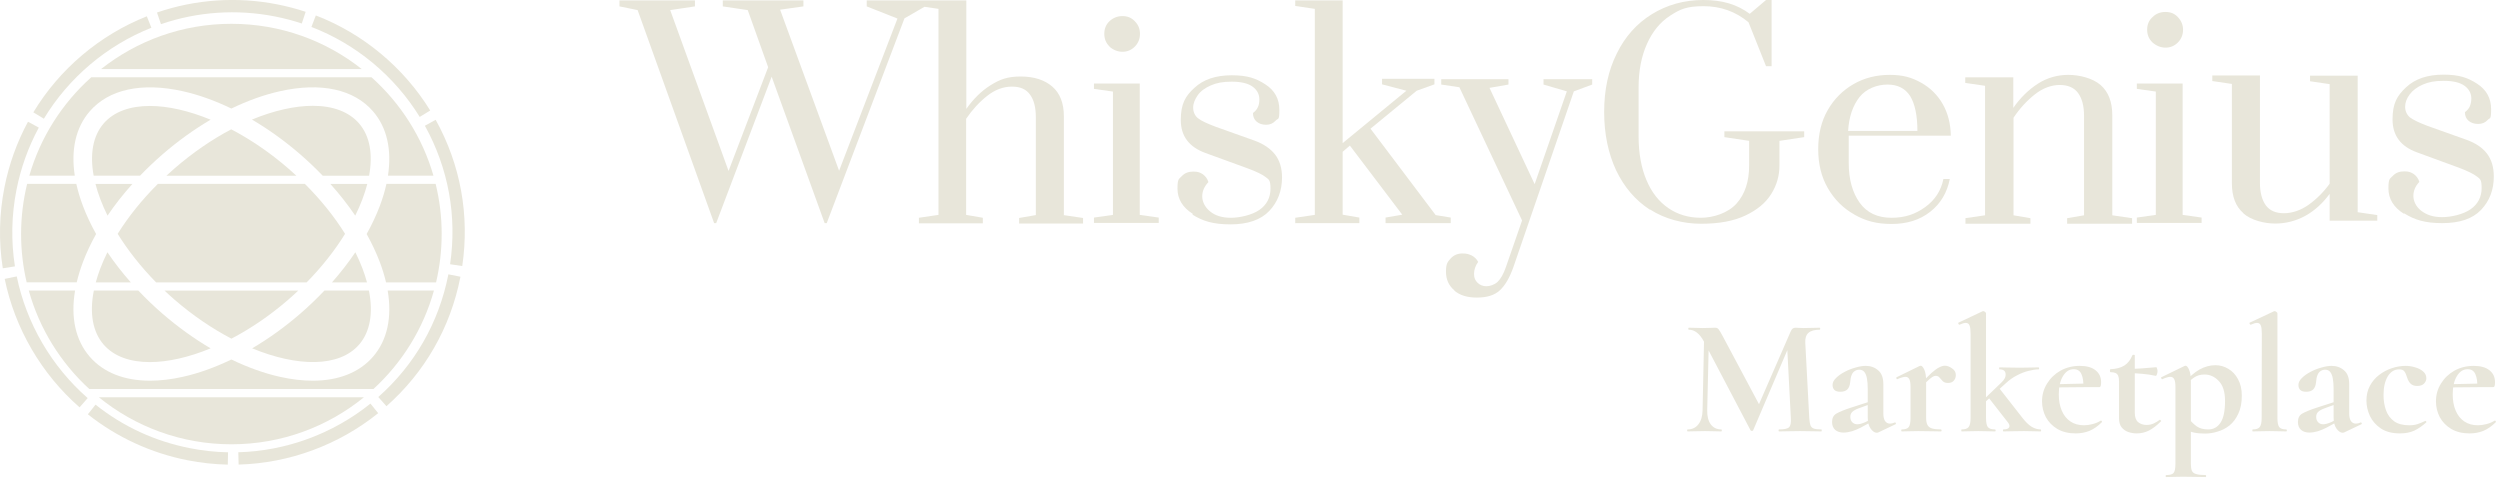 <?xml version="1.0" encoding="utf-8"?>
<svg xmlns="http://www.w3.org/2000/svg" fill="none" height="44" viewBox="0 0 226 44" width="226">
<path d="M39.928 21.156C39.928 19.595 39.739 18.077 39.382 16.624H34.934C34.791 17.274 34.589 17.946 34.328 18.638C34.01 19.474 33.613 20.317 33.144 21.156C33.613 21.995 34.01 22.838 34.328 23.674C34.569 24.307 34.758 24.926 34.897 25.526H39.421C39.751 24.123 39.926 22.661 39.926 21.158L39.928 21.156Z" fill="#E8E6DA"/>
<path d="M9.135 6.242H32.7C29.461 3.68 25.368 2.152 20.918 2.152C16.468 2.152 12.376 3.682 9.137 6.242H9.135Z" fill="#E8E6DA"/>
<path d="M2.648 15.882H6.761C6.398 13.532 6.851 11.521 8.111 10.065C9.841 8.068 12.822 7.423 16.51 8.243C17.949 8.562 19.434 9.098 20.916 9.812C22.399 9.096 23.883 8.562 25.322 8.243C29.01 7.42 31.992 8.068 33.721 10.065C34.982 11.521 35.432 13.532 35.071 15.882H39.184C38.182 12.401 36.209 9.332 33.58 6.982H8.254C5.626 9.332 3.653 12.403 2.65 15.882H2.648Z" fill="#E8E6DA"/>
<path d="M32.901 35.91H8.933C12.204 38.569 16.375 40.164 20.918 40.164C25.462 40.164 29.633 38.569 32.903 35.91H32.901Z" fill="#E8E6DA"/>
<path d="M1.907 21.156C1.907 22.659 2.081 24.123 2.411 25.524H6.936C7.077 24.924 7.264 24.308 7.505 23.672C7.822 22.836 8.219 21.993 8.688 21.154C8.219 20.315 7.822 19.472 7.505 18.636C7.243 17.945 7.042 17.272 6.898 16.622H2.453C2.098 18.075 1.907 19.593 1.907 21.154V21.156Z" fill="#E8E6DA"/>
<path d="M39.23 26.267H35.046C35.457 28.687 35.011 30.757 33.721 32.245C32.482 33.676 30.596 34.415 28.271 34.415C27.353 34.415 26.367 34.301 25.322 34.068C23.883 33.749 22.399 33.213 20.916 32.499C19.434 33.215 17.949 33.749 16.51 34.068C15.468 34.301 14.479 34.415 13.562 34.415C11.234 34.415 9.351 33.678 8.111 32.245C6.822 30.757 6.375 28.687 6.786 26.267H2.602C3.568 29.734 5.493 32.802 8.072 35.166H33.759C36.338 32.802 38.263 29.734 39.228 26.267H39.23Z" fill="#E8E6DA"/>
<path d="M9.373 11.16C8.381 12.306 8.117 13.971 8.468 15.883H12.66C13.296 15.223 13.971 14.579 14.683 13.961C16.078 12.752 17.546 11.698 19.039 10.82C17.069 10.008 15.177 9.578 13.547 9.578C11.77 9.578 10.302 10.087 9.373 11.158V11.16Z" fill="#E8E6DA"/>
<path d="M11.971 16.626H8.63C8.867 17.544 9.234 18.509 9.72 19.493C10.38 18.517 11.134 17.556 11.971 16.626Z" fill="#E8E6DA"/>
<path d="M32.461 11.16C31.549 10.107 30.102 9.565 28.275 9.565C27.48 9.565 26.614 9.667 25.688 9.875C24.737 10.086 23.759 10.404 22.777 10.809C24.276 11.689 25.75 12.748 27.152 13.962C27.864 14.581 28.539 15.223 29.174 15.885H33.366C33.717 13.973 33.453 12.308 32.461 11.162V11.16Z" fill="#E8E6DA"/>
<path d="M29.863 16.626C30.698 17.556 31.452 18.517 32.114 19.493C32.602 18.509 32.968 17.544 33.204 16.626H29.863Z" fill="#E8E6DA"/>
<path d="M26.057 27.092C26.369 26.822 26.67 26.546 26.965 26.27H14.872C15.167 26.548 15.468 26.824 15.779 27.092C17.434 28.526 19.186 29.707 20.92 30.615C22.652 29.707 24.404 28.524 26.059 27.092H26.057Z" fill="#E8E6DA"/>
<path d="M11.824 25.526C11.041 24.642 10.335 23.731 9.71 22.805C9.469 23.293 9.251 23.78 9.068 24.266C8.904 24.698 8.771 25.117 8.659 25.526H11.824Z" fill="#E8E6DA"/>
<path d="M32.461 31.154C33.458 30.001 33.757 28.305 33.35 26.267H29.328C28.647 26.985 27.92 27.683 27.15 28.351C25.754 29.559 24.286 30.612 22.795 31.49C26.915 33.186 30.68 33.209 32.461 31.151V31.154Z" fill="#E8E6DA"/>
<path d="M9.373 31.154C10.302 32.225 11.772 32.733 13.547 32.733C15.177 32.733 17.069 32.304 19.039 31.492C17.548 30.614 16.078 29.559 14.683 28.351C13.91 27.683 13.184 26.985 12.505 26.267H8.483C8.078 28.305 8.375 30.001 9.371 31.154H9.373Z" fill="#E8E6DA"/>
<path d="M20.902 11.691C19.153 12.613 17.415 13.805 15.777 15.225C15.526 15.441 15.283 15.663 15.042 15.885H26.792C26.552 15.663 26.309 15.441 26.057 15.225C24.396 13.786 22.64 12.601 20.902 11.691Z" fill="#E8E6DA"/>
<path d="M32.125 22.805C31.5 23.729 30.794 24.642 30.011 25.526H33.175C33.065 25.117 32.93 24.698 32.766 24.266C32.581 23.78 32.365 23.293 32.125 22.805Z" fill="#E8E6DA"/>
<path d="M10.638 21.139C11.556 22.622 12.725 24.114 14.11 25.526H27.723C29.108 24.114 30.277 22.624 31.194 21.139C30.229 19.587 29 18.059 27.563 16.624H14.27C12.831 18.059 11.604 19.587 10.638 21.139Z" fill="#E8E6DA"/>
<path d="M37.943 10.57L38.89 9.987C36.483 6.082 32.81 3.032 28.551 1.398L28.152 2.436C32.187 3.983 35.663 6.871 37.943 10.57Z" fill="#E8E6DA"/>
<path d="M1.491 17.155C1.88 15.181 2.559 13.29 3.508 11.535L2.53 11.006C1.529 12.858 0.812 14.855 0.401 16.939C-0.078 19.368 -0.128 21.828 0.252 24.253L1.35 24.081C0.991 21.785 1.037 19.455 1.491 17.155Z" fill="#E8E6DA"/>
<path d="M13.684 2.507L13.273 1.473C9.014 3.163 5.37 6.248 3.013 10.157L3.966 10.732C6.199 7.03 9.65 4.109 13.684 2.509V2.507Z" fill="#E8E6DA"/>
<path d="M40.688 23.888L41.788 24.05C42.465 19.46 41.635 14.889 39.384 10.828L38.41 11.368C40.54 15.213 41.329 19.543 40.688 23.888Z" fill="#E8E6DA"/>
<path d="M24.853 1.487C25.675 1.649 26.491 1.863 27.282 2.125L27.631 1.068C26.799 0.792 25.935 0.566 25.069 0.396C21.435 -0.321 17.673 -0.065 14.191 1.132L14.552 2.185C17.849 1.052 21.41 0.809 24.853 1.487Z" fill="#E8E6DA"/>
<path d="M17.16 40.513C14.004 39.892 11.136 38.568 8.636 36.581L7.943 37.453C10.547 39.523 13.659 40.959 16.944 41.605C18.148 41.842 19.375 41.975 20.592 42.002L20.615 40.889C19.463 40.866 18.3 40.739 17.158 40.513H17.16Z" fill="#E8E6DA"/>
<path d="M1.514 24.988L0.424 25.212C1.342 29.686 3.746 33.811 7.193 36.824L7.926 35.987C4.66 33.133 2.384 29.227 1.514 24.988Z" fill="#E8E6DA"/>
<path d="M21.543 40.884L21.572 41.997C26.132 41.879 30.613 40.228 34.187 37.351L33.489 36.485C30.104 39.209 25.86 40.772 21.543 40.884Z" fill="#E8E6DA"/>
<path d="M40.532 24.801L40.524 24.847C39.672 29.163 37.486 32.983 34.197 35.889L34.934 36.721C38.406 33.651 40.717 29.619 41.614 25.067L41.624 25.015L40.532 24.799V24.801Z" fill="#E8E6DA"/>
<path d="M96.174 19.425V10.514C96.174 9.321 95.82 8.426 95.13 7.83C94.441 7.233 93.49 6.916 92.278 6.916C91.066 6.916 90.395 7.177 89.556 7.699C88.717 8.221 87.99 8.948 87.356 9.843V0.037H78.352V0.578L81.13 1.678L75.854 15.436L70.522 0.876L72.629 0.578V0.037H65.34V0.578L67.596 0.913L69.441 6.077L65.862 15.454L60.586 0.913L62.823 0.578V0.037H56V0.578L57.641 0.913L64.557 20.171H64.743L69.758 6.935L74.549 20.171H74.736L81.764 1.659L83.572 0.615L84.84 0.801V19.425L83.069 19.686V20.189H88.848V19.686L87.338 19.425V10.738C87.897 9.918 88.531 9.228 89.239 8.669C89.948 8.109 90.694 7.83 91.476 7.83C92.259 7.83 92.763 8.072 93.117 8.557C93.471 9.041 93.639 9.713 93.639 10.589V19.444L92.129 19.705V20.208H97.908V19.705L96.137 19.444L96.174 19.425Z" fill="#E8E6DA"/>
<path d="M98.895 20.153V19.669L100.61 19.426V8.278L98.895 8.036V7.551H103.034V19.426L104.749 19.669V20.153H98.895ZM100.312 4.214C99.977 3.897 99.828 3.506 99.828 3.058C99.828 2.611 99.977 2.219 100.294 1.921C100.61 1.623 101.002 1.455 101.468 1.455C101.934 1.455 102.288 1.604 102.587 1.921C102.903 2.238 103.053 2.611 103.053 3.058C103.053 3.506 102.903 3.897 102.587 4.214C102.27 4.531 101.897 4.68 101.468 4.68C101.039 4.68 100.629 4.512 100.294 4.214H100.312Z" fill="#E8E6DA"/>
<path d="M107.824 19.332C106.911 18.754 106.445 17.99 106.445 17.058C106.445 16.126 106.575 16.2 106.836 15.921C107.097 15.641 107.433 15.511 107.88 15.511C108.328 15.511 108.495 15.604 108.738 15.753C108.961 15.921 109.148 16.145 109.241 16.461C108.868 16.853 108.682 17.282 108.682 17.748C108.682 18.214 108.906 18.717 109.39 19.109C109.856 19.5 110.49 19.687 111.273 19.687C112.056 19.687 113.175 19.444 113.846 18.978C114.517 18.512 114.852 17.86 114.852 17.058C114.852 16.256 114.703 16.238 114.424 16.014C114.144 15.79 113.585 15.511 112.764 15.212L108.98 13.833C107.489 13.292 106.743 12.304 106.743 10.85C106.743 9.396 107.153 8.688 107.973 7.942C108.794 7.178 109.912 6.805 111.348 6.805C112.783 6.805 113.547 7.084 114.386 7.625C115.225 8.166 115.654 8.93 115.654 9.937C115.654 10.943 115.542 10.664 115.318 10.906C115.095 11.148 114.815 11.279 114.461 11.279C114.107 11.279 113.827 11.186 113.603 10.999C113.38 10.813 113.268 10.552 113.268 10.216C113.492 10.049 113.641 9.862 113.715 9.676C113.808 9.489 113.846 9.247 113.846 8.986C113.846 8.52 113.641 8.128 113.231 7.83C112.82 7.532 112.187 7.383 111.348 7.383C110.509 7.383 109.987 7.494 109.465 7.718C108.943 7.942 108.533 8.24 108.272 8.613C108.011 8.986 107.862 9.359 107.862 9.732C107.862 10.104 108.011 10.459 108.29 10.682C108.589 10.925 109.129 11.167 109.912 11.465L113.417 12.714C114.237 13.013 114.852 13.441 115.263 13.963C115.673 14.485 115.896 15.194 115.896 16.033C115.896 17.244 115.505 18.27 114.741 19.071C113.976 19.873 112.802 20.283 111.236 20.283C109.67 20.283 108.719 19.985 107.806 19.407L107.824 19.332Z" fill="#E8E6DA"/>
<path d="M117.089 20.189V19.686L118.86 19.425V0.801L117.089 0.54V0.037H121.376V12.938L127.137 8.202L124.937 7.625V7.121H129.672V7.625L128.069 8.202L123.893 11.633L129.784 19.444L131.145 19.668V20.171H125.254V19.668L126.764 19.407L122.029 13.161L121.376 13.721V19.407L122.886 19.668V20.171H117.107L117.089 20.189Z" fill="#E8E6DA"/>
<path d="M131.499 26.268C130.977 25.839 130.716 25.28 130.716 24.552C130.716 23.826 130.866 23.676 131.145 23.359C131.425 23.061 131.779 22.912 132.208 22.912C132.637 22.912 132.786 22.987 133.047 23.098C133.289 23.229 133.494 23.415 133.625 23.676C133.382 24.012 133.252 24.385 133.252 24.758C133.252 25.13 133.364 25.354 133.569 25.559C133.774 25.764 134.053 25.876 134.37 25.876C134.687 25.876 135.097 25.746 135.377 25.485C135.657 25.224 135.918 24.776 136.141 24.124L137.595 19.929L131.928 7.886L130.288 7.644V7.159H136.365V7.644L134.65 7.942L138.733 16.648L141.641 8.259L139.534 7.644V7.159H143.934V7.644L142.275 8.259L136.812 24.142C136.477 25.093 136.067 25.802 135.582 26.249C135.097 26.696 134.408 26.901 133.513 26.901C132.618 26.901 131.984 26.696 131.462 26.268H131.499Z" fill="#E8E6DA"/>
<path d="M149.154 18.959C147.831 18.102 146.824 16.909 146.097 15.399C145.388 13.87 145.016 12.117 145.016 10.123C145.016 8.128 145.388 6.376 146.153 4.847C146.898 3.318 147.961 2.125 149.322 1.286C150.683 0.447 152.23 0 153.983 0C155.735 0 157.04 0.41 158.177 1.249L159.65 0H160.153V5.984H159.65L158.065 2.013C156.909 1.044 155.549 0.559 154.001 0.559C152.454 0.559 151.876 0.839 150.981 1.417C150.086 1.995 149.397 2.834 148.893 3.952C148.39 5.071 148.129 6.376 148.129 7.904V12.323C148.129 13.851 148.371 15.175 148.837 16.275C149.303 17.393 149.974 18.232 150.813 18.81C151.652 19.388 152.64 19.686 153.759 19.686C154.877 19.686 156.22 19.258 156.984 18.4C157.748 17.543 158.121 16.405 158.121 14.97V12.733L155.884 12.397V11.875H163.099V12.397L160.862 12.733V14.97C160.862 15.883 160.619 16.741 160.116 17.543C159.613 18.344 158.848 18.978 157.786 19.481C156.723 19.985 155.399 20.227 153.778 20.227C152.156 20.227 150.496 19.798 149.173 18.941L149.154 18.959Z" fill="#E8E6DA"/>
<path d="M167.629 19.389C166.623 18.829 165.84 18.046 165.243 17.021C164.647 15.996 164.367 14.821 164.367 13.479C164.367 12.137 164.647 10.962 165.224 9.955C165.802 8.949 166.585 8.166 167.555 7.606C168.524 7.047 169.624 6.768 170.836 6.768C172.048 6.768 172.831 7.01 173.669 7.476C174.508 7.942 175.161 8.595 175.627 9.415C176.093 10.235 176.335 11.186 176.354 12.267H167.126V14.746C167.126 16.219 167.462 17.412 168.114 18.326C168.767 19.239 169.736 19.687 170.985 19.687C172.234 19.687 173.166 19.351 174.042 18.717C174.919 18.084 175.478 17.226 175.683 16.182H176.261C176.018 17.412 175.441 18.4 174.49 19.146C173.539 19.892 172.383 20.246 171.004 20.246C169.624 20.246 168.636 19.966 167.648 19.407L167.629 19.389ZM173.334 11.857C173.334 10.44 173.11 9.396 172.681 8.688C172.234 7.998 171.563 7.644 170.631 7.644C169.699 7.644 168.692 8.017 168.095 8.781C167.499 9.545 167.145 10.552 167.07 11.838H173.334V11.857Z" fill="#E8E6DA"/>
<path d="M177.659 19.724L179.449 19.463V7.756L177.659 7.495V6.991H182.003V9.75C182.637 8.837 183.382 8.11 184.221 7.569C185.06 7.029 185.992 6.768 186.98 6.768C187.968 6.768 189.18 7.066 189.889 7.681C190.597 8.296 190.951 9.21 190.951 10.421V19.463L192.741 19.724V20.227H186.869V19.724L188.397 19.463V10.459C188.397 9.564 188.211 8.893 187.857 8.408C187.502 7.923 186.943 7.681 186.197 7.681C185.452 7.681 184.669 7.961 183.942 8.539C183.215 9.117 182.581 9.806 182.021 10.645V19.463L183.55 19.724V20.227H177.678V19.724H177.659Z" fill="#E8E6DA"/>
<path d="M193.171 20.152V19.668L194.886 19.425V8.277L193.171 8.035V7.55H197.31V19.425L199.025 19.668V20.152H193.171ZM194.588 3.84C194.252 3.523 194.103 3.132 194.103 2.684C194.103 2.237 194.252 1.845 194.588 1.547C194.905 1.23 195.296 1.081 195.762 1.081C196.228 1.081 196.582 1.23 196.881 1.547C197.179 1.864 197.347 2.237 197.347 2.684C197.347 3.132 197.198 3.523 196.881 3.84C196.564 4.157 196.191 4.306 195.762 4.306C195.333 4.306 194.923 4.138 194.588 3.84Z" fill="#E8E6DA"/>
<path d="M202.807 19.276C202.099 18.661 201.763 17.766 201.763 16.573V7.588L199.992 7.327V6.823H204.299V16.517C204.299 17.375 204.467 18.046 204.821 18.549C205.175 19.034 205.716 19.276 206.461 19.276C207.207 19.276 207.99 19.015 208.698 18.512C209.407 18.009 210.059 17.356 210.6 16.61V7.606L208.829 7.345V6.842H213.135V19.183L214.906 19.444V19.948H210.6V17.524C209.985 18.363 209.258 19.034 208.419 19.5C207.58 19.966 206.648 20.209 205.678 20.209C204.709 20.209 203.497 19.91 202.807 19.295V19.276Z" fill="#E8E6DA"/>
<path d="M217.293 19.313C216.38 18.735 215.914 17.971 215.914 17.039C215.914 16.107 216.044 16.181 216.305 15.902C216.566 15.622 216.902 15.491 217.349 15.491C217.796 15.491 217.964 15.585 218.207 15.734C218.43 15.902 218.617 16.125 218.71 16.442C218.337 16.834 218.169 17.262 218.169 17.71C218.169 18.157 218.393 18.679 218.878 19.052C219.362 19.425 219.959 19.63 220.761 19.63C221.562 19.63 222.662 19.388 223.333 18.922C224.004 18.456 224.34 17.803 224.34 17.001C224.34 16.2 224.191 16.181 223.911 15.957C223.631 15.734 223.072 15.454 222.271 15.156L218.505 13.776C217.013 13.236 216.286 12.248 216.286 10.793C216.286 9.339 216.697 8.65 217.517 7.885C218.337 7.121 219.456 6.748 220.891 6.748C222.327 6.748 223.091 7.028 223.93 7.568C224.769 8.109 225.197 8.873 225.197 9.88C225.197 10.887 225.086 10.607 224.881 10.849C224.657 11.092 224.377 11.204 224.023 11.204C223.669 11.204 223.389 11.11 223.165 10.924C222.942 10.738 222.83 10.476 222.83 10.141C223.054 9.973 223.203 9.787 223.277 9.6C223.352 9.414 223.408 9.172 223.408 8.911C223.408 8.444 223.203 8.053 222.793 7.755C222.382 7.456 221.749 7.307 220.91 7.307C220.071 7.307 219.549 7.419 219.027 7.643C218.505 7.867 218.113 8.165 217.834 8.538C217.554 8.911 217.424 9.283 217.424 9.656C217.424 10.029 217.573 10.365 217.852 10.607C218.151 10.831 218.673 11.092 219.474 11.39L222.979 12.639C223.799 12.937 224.414 13.347 224.825 13.888C225.235 14.429 225.44 15.118 225.44 15.957C225.44 17.169 225.048 18.176 224.284 18.977C223.52 19.779 222.345 20.171 220.779 20.171C219.213 20.171 218.281 19.872 217.349 19.294L217.293 19.313Z" fill="#E8E6DA"/>
<path d="M153.912 37.095L154.062 29.97L154.497 30L154.332 37.095C154.322 37.625 154.427 38.045 154.647 38.355C154.877 38.665 155.197 38.82 155.607 38.82C155.637 38.82 155.652 38.85 155.652 38.91C155.652 38.97 155.637 39 155.607 39C155.387 39 155.162 38.995 154.932 38.985C154.702 38.975 154.442 38.97 154.152 38.97C153.832 38.97 153.542 38.975 153.282 38.985C153.022 38.995 152.782 39 152.562 39C152.532 39 152.517 38.97 152.517 38.91C152.517 38.85 152.532 38.82 152.562 38.82C152.972 38.82 153.297 38.665 153.537 38.355C153.777 38.045 153.902 37.625 153.912 37.095ZM164.652 38.82C164.672 38.82 164.682 38.85 164.682 38.91C164.682 38.97 164.672 39 164.652 39C164.392 39 164.097 38.995 163.767 38.985C163.437 38.975 163.092 38.97 162.732 38.97C162.362 38.97 162.017 38.975 161.697 38.985C161.377 38.995 161.087 39 160.827 39C160.797 39 160.782 38.97 160.782 38.91C160.782 38.85 160.797 38.82 160.827 38.82C161.297 38.82 161.597 38.755 161.727 38.625C161.867 38.495 161.922 38.215 161.892 37.785L161.547 31.125L162.312 29.925L158.487 38.895C158.477 38.935 158.437 38.955 158.367 38.955C158.307 38.955 158.267 38.935 158.247 38.895L154.032 30.87C153.652 30.16 153.197 29.805 152.667 29.805C152.637 29.805 152.622 29.775 152.622 29.715C152.622 29.655 152.637 29.625 152.667 29.625C152.877 29.625 153.097 29.63 153.327 29.64C153.557 29.65 153.752 29.655 153.912 29.655C154.172 29.655 154.397 29.65 154.587 29.64C154.787 29.63 154.942 29.625 155.052 29.625C155.192 29.625 155.297 29.675 155.367 29.775C155.447 29.875 155.572 30.085 155.742 30.405L159.102 36.705L158.352 38.055L161.862 30C161.922 29.86 161.982 29.765 162.042 29.715C162.112 29.655 162.202 29.625 162.312 29.625C162.412 29.625 162.517 29.63 162.627 29.64C162.737 29.65 162.867 29.655 163.017 29.655C163.337 29.655 163.607 29.65 163.827 29.64C164.057 29.63 164.282 29.625 164.502 29.625C164.532 29.625 164.547 29.655 164.547 29.715C164.547 29.775 164.532 29.805 164.502 29.805C164.042 29.805 163.702 29.9 163.482 30.09C163.272 30.28 163.177 30.575 163.197 30.975L163.557 37.785C163.577 38.075 163.612 38.295 163.662 38.445C163.722 38.595 163.827 38.695 163.977 38.745C164.127 38.795 164.352 38.82 164.652 38.82ZM169.804 39.09C169.764 39.11 169.714 39.12 169.654 39.12C169.474 39.12 169.294 39 169.114 38.76C168.934 38.52 168.844 38.175 168.844 37.725V35.175C168.844 34.785 168.819 34.46 168.769 34.2C168.719 33.94 168.639 33.745 168.529 33.615C168.419 33.485 168.269 33.42 168.079 33.42C167.929 33.42 167.794 33.46 167.674 33.54C167.554 33.61 167.459 33.73 167.389 33.9C167.319 34.06 167.274 34.285 167.254 34.575C167.224 34.865 167.134 35.08 166.984 35.22C166.834 35.35 166.629 35.415 166.369 35.415C166.119 35.415 165.939 35.36 165.829 35.25C165.719 35.14 165.664 34.99 165.664 34.8C165.664 34.58 165.769 34.37 165.979 34.17C166.189 33.96 166.449 33.775 166.759 33.615C167.079 33.445 167.409 33.315 167.749 33.225C168.089 33.125 168.394 33.075 168.664 33.075C169.104 33.075 169.479 33.21 169.789 33.48C170.099 33.74 170.254 34.155 170.254 34.725V37.38C170.254 37.67 170.304 37.895 170.404 38.055C170.514 38.215 170.664 38.295 170.854 38.295C170.994 38.295 171.139 38.26 171.289 38.19C171.329 38.17 171.359 38.19 171.379 38.25C171.409 38.3 171.399 38.335 171.349 38.355L169.804 39.09ZM166.654 39.105C166.344 39.105 166.094 39.025 165.904 38.865C165.714 38.695 165.619 38.455 165.619 38.145C165.619 37.785 165.754 37.53 166.024 37.38C166.304 37.22 166.734 37.045 167.314 36.855L168.994 36.315L169.054 36.54L168.019 36.915C167.749 37.015 167.554 37.125 167.434 37.245C167.324 37.365 167.269 37.51 167.269 37.68C167.269 37.89 167.329 38.055 167.449 38.175C167.569 38.295 167.719 38.355 167.899 38.355C167.979 38.355 168.084 38.34 168.214 38.31C168.354 38.27 168.504 38.215 168.664 38.145L169.489 37.695L169.504 37.95L168.214 38.655C167.964 38.785 167.699 38.895 167.419 38.985C167.139 39.065 166.884 39.105 166.654 39.105ZM173.747 34.935L173.627 34.74C174.017 34.29 174.347 33.945 174.617 33.705C174.887 33.465 175.117 33.3 175.307 33.21C175.497 33.11 175.667 33.06 175.817 33.06C176.027 33.06 176.242 33.14 176.462 33.3C176.692 33.45 176.807 33.65 176.807 33.9C176.807 34.11 176.742 34.285 176.612 34.425C176.492 34.555 176.322 34.62 176.102 34.62C175.892 34.62 175.732 34.565 175.622 34.455C175.522 34.345 175.427 34.24 175.337 34.14C175.257 34.03 175.137 33.975 174.977 33.975C174.907 33.975 174.827 34 174.737 34.05C174.657 34.09 174.537 34.18 174.377 34.32C174.227 34.45 174.017 34.655 173.747 34.935ZM171.917 39C171.887 39 171.872 38.97 171.872 38.91C171.872 38.85 171.887 38.82 171.917 38.82C172.227 38.82 172.437 38.75 172.547 38.61C172.657 38.46 172.712 38.185 172.712 37.785V34.965C172.712 34.655 172.677 34.43 172.607 34.29C172.537 34.14 172.417 34.065 172.247 34.065C172.157 34.065 172.052 34.085 171.932 34.125C171.812 34.155 171.677 34.205 171.527 34.275C171.487 34.295 171.457 34.275 171.437 34.215C171.417 34.155 171.417 34.12 171.437 34.11L173.522 33.09C173.582 33.07 173.617 33.06 173.627 33.06C173.737 33.06 173.847 33.18 173.957 33.42C174.067 33.66 174.122 34.005 174.122 34.455V37.785C174.122 38.045 174.162 38.255 174.242 38.415C174.322 38.565 174.457 38.67 174.647 38.73C174.847 38.79 175.117 38.82 175.457 38.82C175.497 38.82 175.517 38.85 175.517 38.91C175.517 38.97 175.497 39 175.457 39C175.187 39 174.877 38.995 174.527 38.985C174.187 38.975 173.817 38.97 173.417 38.97C173.137 38.97 172.867 38.975 172.607 38.985C172.347 38.995 172.117 39 171.917 39ZM177.331 39C177.311 39 177.301 38.97 177.301 38.91C177.301 38.85 177.311 38.82 177.331 38.82C177.641 38.82 177.851 38.75 177.961 38.61C178.081 38.46 178.141 38.185 178.141 37.785V30.165C178.141 29.825 178.111 29.58 178.051 29.43C177.991 29.27 177.876 29.19 177.706 29.19C177.566 29.19 177.376 29.245 177.136 29.355C177.106 29.365 177.076 29.34 177.046 29.28C177.016 29.22 177.011 29.185 177.031 29.175L179.221 28.14C179.251 28.13 179.276 28.125 179.296 28.125C179.346 28.125 179.396 28.15 179.446 28.2C179.506 28.24 179.536 28.28 179.536 28.32V37.785C179.536 38.185 179.591 38.46 179.701 38.61C179.821 38.75 180.036 38.82 180.346 38.82C180.386 38.82 180.406 38.85 180.406 38.91C180.406 38.97 180.386 39 180.346 39C180.146 39 179.916 38.995 179.656 38.985C179.406 38.975 179.136 38.97 178.846 38.97C178.556 38.97 178.281 38.975 178.021 38.985C177.761 38.995 177.531 39 177.331 39ZM181.111 39C181.081 39 181.066 38.97 181.066 38.91C181.066 38.85 181.081 38.82 181.111 38.82C181.381 38.82 181.551 38.76 181.621 38.64C181.691 38.52 181.661 38.375 181.531 38.205L179.716 35.88L180.736 35.1L182.836 37.785C183.126 38.155 183.401 38.42 183.661 38.58C183.931 38.74 184.201 38.82 184.471 38.82C184.501 38.82 184.516 38.85 184.516 38.91C184.516 38.97 184.501 39 184.471 39C184.271 39 184.041 38.995 183.781 38.985C183.521 38.975 183.246 38.97 182.956 38.97C182.556 38.97 182.206 38.975 181.906 38.985C181.616 38.995 181.351 39 181.111 39ZM178.996 36.765L178.906 36.525L180.931 34.575C181.211 34.315 181.336 34.055 181.306 33.795C181.286 33.525 181.101 33.39 180.751 33.39C180.731 33.39 180.721 33.36 180.721 33.3C180.721 33.24 180.731 33.21 180.751 33.21C181.011 33.21 181.271 33.215 181.531 33.225C181.801 33.235 182.161 33.24 182.611 33.24C183.021 33.24 183.346 33.235 183.586 33.225C183.836 33.215 184.071 33.21 184.291 33.21C184.321 33.21 184.336 33.24 184.336 33.3C184.336 33.36 184.321 33.39 184.291 33.39C184.041 33.39 183.741 33.435 183.391 33.525C183.051 33.605 182.701 33.74 182.341 33.93C181.981 34.11 181.641 34.35 181.321 34.65L178.996 36.765ZM187.645 39.18C186.995 39.18 186.44 39.045 185.98 38.775C185.53 38.505 185.185 38.15 184.945 37.71C184.715 37.26 184.6 36.785 184.6 36.285C184.6 35.695 184.75 35.16 185.05 34.68C185.35 34.19 185.755 33.8 186.265 33.51C186.785 33.22 187.37 33.075 188.02 33.075C188.64 33.075 189.115 33.21 189.445 33.48C189.775 33.74 189.94 34.1 189.94 34.56C189.94 34.67 189.93 34.77 189.91 34.86C189.89 34.95 189.845 34.995 189.775 34.995H188.335C188.355 34.525 188.3 34.14 188.17 33.84C188.04 33.53 187.805 33.375 187.465 33.375C187.065 33.375 186.74 33.585 186.49 34.005C186.24 34.415 186.115 34.965 186.115 35.655C186.115 36.215 186.205 36.705 186.385 37.125C186.565 37.545 186.825 37.87 187.165 38.1C187.505 38.33 187.915 38.445 188.395 38.445C188.635 38.445 188.89 38.41 189.16 38.34C189.44 38.27 189.69 38.165 189.91 38.025C189.93 38.005 189.955 38.015 189.985 38.055C190.025 38.095 190.035 38.13 190.015 38.16C189.645 38.53 189.265 38.795 188.875 38.955C188.495 39.105 188.085 39.18 187.645 39.18ZM185.59 35.025L185.575 34.74L188.86 34.665V34.995L185.59 35.025ZM193.15 39.18C192.91 39.18 192.665 39.14 192.415 39.06C192.175 38.98 191.97 38.84 191.8 38.64C191.64 38.44 191.56 38.16 191.56 37.8V34.47C191.56 34.26 191.535 34.095 191.485 33.975C191.435 33.855 191.355 33.77 191.245 33.72C191.135 33.67 190.985 33.645 190.795 33.645C190.755 33.645 190.735 33.6 190.735 33.51C190.735 33.42 190.755 33.375 190.795 33.375C191.305 33.355 191.72 33.245 192.04 33.045C192.36 32.835 192.6 32.53 192.76 32.13C192.78 32.09 192.82 32.07 192.88 32.07C192.95 32.07 192.985 32.09 192.985 32.13V37.305C192.985 37.705 193.085 37.99 193.285 38.16C193.495 38.33 193.75 38.415 194.05 38.415C194.28 38.415 194.495 38.37 194.695 38.28C194.905 38.18 195.08 38.075 195.22 37.965C195.25 37.935 195.285 37.945 195.325 37.995C195.375 38.035 195.38 38.07 195.34 38.1C194.97 38.47 194.61 38.745 194.26 38.925C193.92 39.095 193.55 39.18 193.15 39.18ZM194.875 33.975C194.465 33.885 194.065 33.825 193.675 33.795C193.295 33.755 192.89 33.735 192.46 33.735V33.345C192.87 33.345 193.27 33.33 193.66 33.3C194.06 33.27 194.485 33.235 194.935 33.195C194.955 33.195 194.975 33.235 194.995 33.315C195.025 33.385 195.04 33.465 195.04 33.555C195.04 33.655 195.02 33.755 194.98 33.855C194.95 33.945 194.915 33.985 194.875 33.975ZM195.819 43.125C195.789 43.125 195.774 43.095 195.774 43.035C195.774 42.975 195.789 42.945 195.819 42.945C196.169 42.945 196.394 42.88 196.494 42.75C196.604 42.62 196.659 42.34 196.659 41.91V34.965C196.659 34.655 196.624 34.43 196.554 34.29C196.484 34.14 196.359 34.065 196.179 34.065C196.099 34.065 195.999 34.085 195.879 34.125C195.759 34.155 195.629 34.205 195.489 34.275C195.449 34.295 195.414 34.275 195.384 34.215C195.354 34.155 195.349 34.12 195.369 34.11L197.499 33.075C197.519 33.065 197.544 33.06 197.574 33.06C197.684 33.06 197.789 33.18 197.889 33.42C197.999 33.66 198.054 34.005 198.054 34.455V41.91C198.054 42.19 198.084 42.405 198.144 42.555C198.214 42.705 198.344 42.805 198.534 42.855C198.724 42.915 199.009 42.945 199.389 42.945C199.419 42.945 199.434 42.975 199.434 43.035C199.434 43.095 199.419 43.125 199.389 43.125C199.109 43.125 198.794 43.12 198.444 43.11C198.094 43.1 197.724 43.095 197.334 43.095C197.054 43.095 196.779 43.1 196.509 43.11C196.249 43.12 196.019 43.125 195.819 43.125ZM199.344 39.195C198.954 39.195 198.619 39.165 198.339 39.105C198.069 39.045 197.744 38.95 197.364 38.82L197.889 37.875C198.109 38.145 198.344 38.37 198.594 38.55C198.854 38.73 199.199 38.82 199.629 38.82C200.099 38.82 200.469 38.615 200.739 38.205C201.009 37.795 201.144 37.14 201.144 36.24C201.144 35.44 200.959 34.845 200.589 34.455C200.219 34.055 199.784 33.855 199.284 33.855C198.914 33.855 198.594 33.95 198.324 34.14C198.054 34.33 197.789 34.57 197.529 34.86L197.379 34.68C197.889 34.09 198.374 33.665 198.834 33.405C199.304 33.145 199.784 33.015 200.274 33.015C200.694 33.015 201.084 33.125 201.444 33.345C201.804 33.555 202.094 33.865 202.314 34.275C202.544 34.685 202.659 35.185 202.659 35.775C202.659 36.415 202.554 36.955 202.344 37.395C202.144 37.835 201.879 38.19 201.549 38.46C201.219 38.72 200.859 38.905 200.469 39.015C200.089 39.135 199.714 39.195 199.344 39.195ZM203.644 39C203.624 39 203.614 38.97 203.614 38.91C203.614 38.85 203.624 38.82 203.644 38.82C203.954 38.82 204.164 38.75 204.274 38.61C204.394 38.46 204.454 38.185 204.454 37.785L204.469 30.165C204.469 29.825 204.439 29.58 204.379 29.43C204.319 29.27 204.204 29.19 204.034 29.19C203.904 29.19 203.714 29.245 203.464 29.355C203.434 29.365 203.404 29.34 203.374 29.28C203.344 29.22 203.339 29.185 203.359 29.175L205.564 28.14C205.584 28.13 205.604 28.125 205.624 28.125C205.674 28.125 205.729 28.15 205.789 28.2C205.849 28.24 205.879 28.28 205.879 28.32V37.785C205.879 38.185 205.934 38.46 206.044 38.61C206.154 38.75 206.364 38.82 206.674 38.82C206.714 38.82 206.734 38.85 206.734 38.91C206.734 38.97 206.714 39 206.674 39C206.484 39 206.254 38.995 205.984 38.985C205.724 38.975 205.449 38.97 205.159 38.97C204.869 38.97 204.594 38.975 204.334 38.985C204.074 38.995 203.844 39 203.644 39ZM211.918 39.09C211.878 39.11 211.828 39.12 211.768 39.12C211.588 39.12 211.408 39 211.228 38.76C211.048 38.52 210.958 38.175 210.958 37.725V35.175C210.958 34.785 210.933 34.46 210.883 34.2C210.833 33.94 210.753 33.745 210.643 33.615C210.533 33.485 210.383 33.42 210.193 33.42C210.043 33.42 209.908 33.46 209.788 33.54C209.668 33.61 209.573 33.73 209.503 33.9C209.433 34.06 209.388 34.285 209.368 34.575C209.338 34.865 209.248 35.08 209.098 35.22C208.948 35.35 208.743 35.415 208.483 35.415C208.233 35.415 208.053 35.36 207.943 35.25C207.833 35.14 207.778 34.99 207.778 34.8C207.778 34.58 207.883 34.37 208.093 34.17C208.303 33.96 208.563 33.775 208.873 33.615C209.193 33.445 209.523 33.315 209.863 33.225C210.203 33.125 210.508 33.075 210.778 33.075C211.218 33.075 211.593 33.21 211.903 33.48C212.213 33.74 212.368 34.155 212.368 34.725V37.38C212.368 37.67 212.418 37.895 212.518 38.055C212.628 38.215 212.778 38.295 212.968 38.295C213.108 38.295 213.253 38.26 213.403 38.19C213.443 38.17 213.473 38.19 213.493 38.25C213.523 38.3 213.513 38.335 213.463 38.355L211.918 39.09ZM208.768 39.105C208.458 39.105 208.208 39.025 208.018 38.865C207.828 38.695 207.733 38.455 207.733 38.145C207.733 37.785 207.868 37.53 208.138 37.38C208.418 37.22 208.848 37.045 209.428 36.855L211.108 36.315L211.168 36.54L210.133 36.915C209.863 37.015 209.668 37.125 209.548 37.245C209.438 37.365 209.383 37.51 209.383 37.68C209.383 37.89 209.443 38.055 209.563 38.175C209.683 38.295 209.833 38.355 210.013 38.355C210.093 38.355 210.198 38.34 210.328 38.31C210.468 38.27 210.618 38.215 210.778 38.145L211.603 37.695L211.618 37.95L210.328 38.655C210.078 38.785 209.813 38.895 209.533 38.985C209.253 39.065 208.998 39.105 208.768 39.105ZM216.956 39.18C216.266 39.18 215.696 39.035 215.246 38.745C214.796 38.445 214.461 38.065 214.241 37.605C214.031 37.145 213.926 36.68 213.926 36.21C213.926 35.71 214.031 35.265 214.241 34.875C214.451 34.485 214.726 34.16 215.066 33.9C215.416 33.63 215.801 33.425 216.221 33.285C216.641 33.145 217.056 33.075 217.466 33.075C217.756 33.075 218.046 33.12 218.336 33.21C218.626 33.29 218.866 33.415 219.056 33.585C219.246 33.745 219.341 33.95 219.341 34.2C219.341 34.37 219.271 34.53 219.131 34.68C218.991 34.82 218.786 34.89 218.516 34.89C218.266 34.89 218.071 34.825 217.931 34.695C217.791 34.565 217.681 34.375 217.601 34.125C217.531 33.885 217.451 33.705 217.361 33.585C217.281 33.455 217.121 33.39 216.881 33.39C216.451 33.39 216.106 33.605 215.846 34.035C215.596 34.465 215.471 35.025 215.471 35.715C215.471 36.215 215.546 36.675 215.696 37.095C215.846 37.505 216.091 37.835 216.431 38.085C216.771 38.325 217.226 38.445 217.796 38.445C218.096 38.445 218.346 38.41 218.546 38.34C218.756 38.27 218.986 38.175 219.236 38.055C219.256 38.035 219.281 38.045 219.311 38.085C219.351 38.125 219.361 38.155 219.341 38.175C218.991 38.495 218.631 38.745 218.261 38.925C217.891 39.095 217.456 39.18 216.956 39.18ZM223.255 39.18C222.605 39.18 222.05 39.045 221.59 38.775C221.14 38.505 220.795 38.15 220.555 37.71C220.325 37.26 220.21 36.785 220.21 36.285C220.21 35.695 220.36 35.16 220.66 34.68C220.96 34.19 221.365 33.8 221.875 33.51C222.395 33.22 222.98 33.075 223.63 33.075C224.25 33.075 224.725 33.21 225.055 33.48C225.385 33.74 225.55 34.1 225.55 34.56C225.55 34.67 225.54 34.77 225.52 34.86C225.5 34.95 225.455 34.995 225.385 34.995H223.945C223.965 34.525 223.91 34.14 223.78 33.84C223.65 33.53 223.415 33.375 223.075 33.375C222.675 33.375 222.35 33.585 222.1 34.005C221.85 34.415 221.725 34.965 221.725 35.655C221.725 36.215 221.815 36.705 221.995 37.125C222.175 37.545 222.435 37.87 222.775 38.1C223.115 38.33 223.525 38.445 224.005 38.445C224.245 38.445 224.5 38.41 224.77 38.34C225.05 38.27 225.3 38.165 225.52 38.025C225.54 38.005 225.565 38.015 225.595 38.055C225.635 38.095 225.645 38.13 225.625 38.16C225.255 38.53 224.875 38.795 224.485 38.955C224.105 39.105 223.695 39.18 223.255 39.18ZM221.2 35.025L221.185 34.74L224.47 34.665V34.995L221.2 35.025Z" fill="#E8E6DA"/>
</svg>